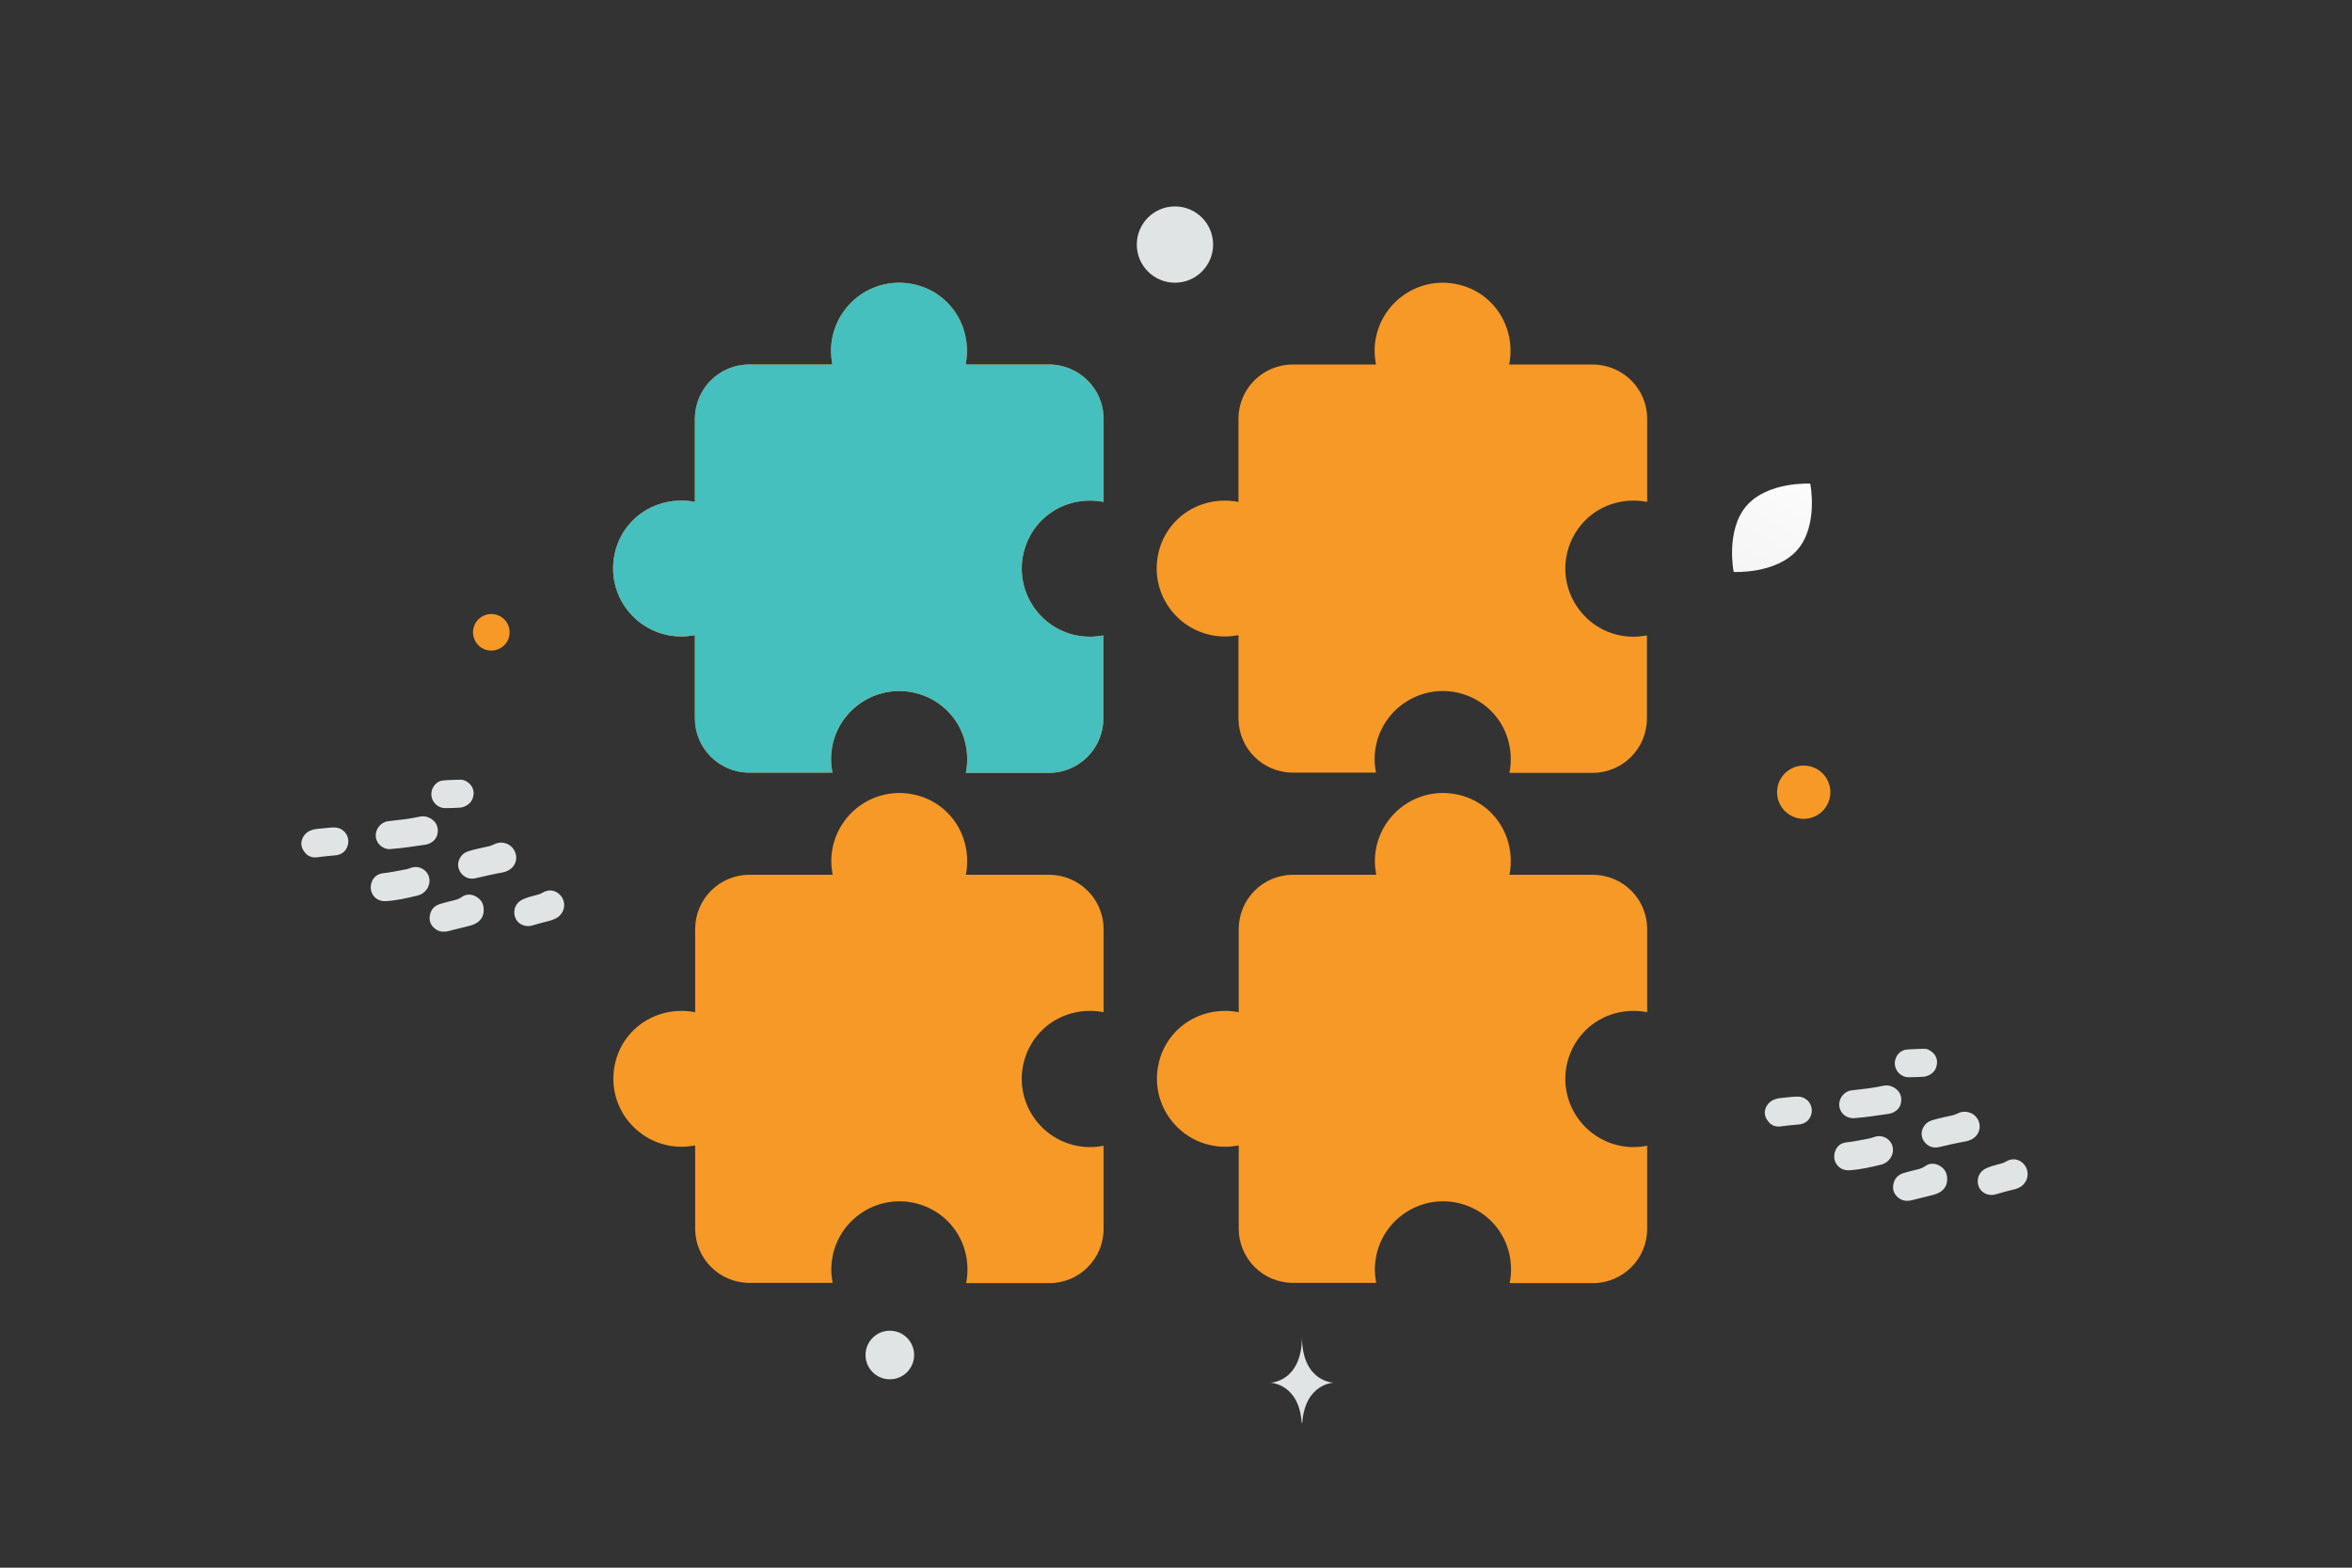 <?xml version="1.0" encoding="utf-8"?>
<!-- Generator: Adobe Illustrator 25.4.1, SVG Export Plug-In . SVG Version: 6.00 Build 0)  -->
<svg version="1.1" id="Layer_1" xmlns="http://www.w3.org/2000/svg" xmlns:xlink="http://www.w3.org/1999/xlink" x="0px" y="0px"
	 viewBox="0 0 900 600" style="enable-background:new 0 0 900 600;" xml:space="preserve">
<rect x="0" y="0" width="900" height="600" fill="#333333" stroke="none"/>
<style type="text/css">
	.st0{fill:none;}
	.st1{fill-rule:evenodd;clip-rule:evenodd;fill:#F79927;}
	.st2{fill:url(#SVGID_1_);}
	.st3{fill:#F79927;}
	.st4{fill:#E1E4E5;}
	.st5{fill-rule:evenodd;clip-rule:evenodd;fill:#46BFBF;}
</style>
<path class="st0" d="M0,0h900v600H0V0z"/>
<path class="st1" d="M422.3,355.6v31.8l0,0c-4.6-0.9-9.4-0.6-13.8,0.9c-8.3,2.8-14.5,9.6-16.7,18.1c-3.6,14,4.9,28.2,18.8,31.8
	c3.8,1,7.8,1.1,11.7,0.3v31.8c0,11.5-9.3,20.8-20.8,20.8h-31.8l0,0c0.9-4.6,0.6-9.4-0.9-13.8c-2.8-8.3-9.6-14.5-18.1-16.7
	c-14-3.6-28.2,4.9-31.8,18.8c-0.5,2.1-0.8,4.3-0.8,6.4c0,1.8,0.2,3.5,0.5,5.2h-31.8c-11.5,0-20.8-9.3-20.8-20.8v-31.8
	c-1.7,0.3-3.5,0.5-5.2,0.5c-14.4,0-26.1-11.7-26.1-26.1c0-2.2,0.3-4.3,0.8-6.4c2.1-8.5,8.4-15.3,16.7-18.1c4.4-1.5,9.2-1.8,13.8-0.9
	l0,0v-31.8c0-11.5,9.3-20.8,20.8-20.8h31.8c-0.3-1.7-0.5-3.5-0.5-5.2c0-14.4,11.7-26.1,26.1-26.1c2.2,0,4.3,0.3,6.4,0.8
	c8.5,2.1,15.3,8.4,18.1,16.7c1.5,4.4,1.8,9.2,0.9,13.8h31.8C412.9,334.8,422.3,344.1,422.3,355.6 M630.3,160.3v31.8l0,0
	c-4.6-0.9-9.4-0.6-13.8,0.9c-8.3,2.8-14.5,9.6-16.7,18.1c-3.6,14,4.9,28.2,18.8,31.8c2.1,0.5,4.3,0.8,6.4,0.8c1.8,0,3.5-0.2,5.2-0.5
	V275c0,11.5-9.3,20.8-20.8,20.8l0,0h-31.8l0,0c0.9-4.6,0.6-9.4-0.9-13.8c-2.8-8.3-9.6-14.5-18.1-16.7c-14-3.6-28.2,4.9-31.8,18.8
	c-0.5,2.1-0.8,4.3-0.8,6.4c0,1.8,0.2,3.5,0.5,5.2h-31.8c-11.5,0-20.8-9.3-20.8-20.8v-31.8c-1.7,0.3-3.5,0.5-5.2,0.5
	c-14.4,0-26.1-11.7-26.1-26.1c0-2.2,0.3-4.3,0.8-6.4c2.1-8.5,8.4-15.3,16.7-18.1c4.4-1.5,9.2-1.8,13.8-0.9l0,0v-31.8
	c0-11.5,9.3-20.8,20.8-20.8l0,0h31.8c-0.3-1.7-0.5-3.5-0.5-5.2c0-14.4,11.7-26.1,26.1-26.1c2.2,0,4.3,0.3,6.4,0.8
	c8.5,2.1,15.3,8.4,18.1,16.7c1.5,4.4,1.8,9.2,0.9,13.8h31.8C621,139.5,630.3,148.8,630.3,160.3C630.3,160.3,630.3,160.4,630.3,160.3
	 M630.3,355.6v31.8l0,0c-4.6-0.9-9.4-0.6-13.8,0.9c-8.3,2.8-14.5,9.6-16.7,18.1c-3.6,14,4.9,28.2,18.8,31.8c3.8,1,7.8,1.1,11.7,0.3
	v31.8c0,11.5-9.3,20.8-20.8,20.8l0,0h-31.8l0,0c0.9-4.6,0.6-9.4-0.9-13.8c-2.8-8.3-9.6-14.5-18.1-16.7c-14-3.6-28.2,4.9-31.8,18.8
	c-0.5,2.1-0.8,4.3-0.8,6.4c0,1.8,0.2,3.5,0.5,5.2h-31.8c-11.5,0-20.8-9.3-20.8-20.8v-31.8c-1.7,0.3-3.5,0.5-5.2,0.5
	c-14.4,0-26.1-11.7-26.1-26.1c0-2.2,0.3-4.3,0.8-6.4c2.1-8.5,8.4-15.3,16.7-18.1c4.4-1.5,9.2-1.8,13.8-0.9l0,0v-31.8
	c0-11.5,9.3-20.8,20.8-20.8l0,0h31.8c-0.3-1.7-0.5-3.5-0.5-5.2c0-14.4,11.7-26.1,26.1-26.1c2.2,0,4.3,0.3,6.4,0.8
	c8.5,2.1,15.3,8.4,18.1,16.7c1.5,4.4,1.8,9.2,0.9,13.8h31.8C621,334.8,630.3,344.1,630.3,355.6L630.3,355.6"/>
<linearGradient id="SVGID_1_" gradientUnits="userSpaceOnUse" x1="700.562" y1="279.179" x2="644.343" y2="381.154" gradientTransform="matrix(1 0 0 1 0 -118)">
	<stop  offset="0" style="stop-color:#FFFFFF"/>
	<stop  offset="1" style="stop-color:#EEEEEE"/>
</linearGradient>
<path class="st2" d="M668.3,193.6c8.1-9.4,24.4-8.5,24.4-8.5s3.2,16-4.9,25.3c-8.1,9.4-24.4,8.5-24.4,8.5S660.2,203,668.3,193.6
	L668.3,193.6z"/>
<circle class="st3" cx="188" cy="242" r="7"/>
<circle class="st3" cx="690.2" cy="303.2" r="10.2"/>
<circle class="st4" cx="340.5" cy="518.6" r="9.3"/>
<circle class="st4" cx="449.6" cy="93.6" r="14.6"/>
<path class="st4" d="M498.3,544.6h-0.2c-1-15.1-12-15.4-12-15.4s12.1-0.2,12.1-17.7c0,17.5,12.1,17.7,12.1,17.7
	S499.4,529.5,498.3,544.6z M146.7,324.4c-1.9-0.9-3.1-3-2.9-5.1c0.2-2.2,1.7-4.1,3.8-4.8c0.6-0.2,1.2-0.2,1.8-0.3
	c3.7-0.4,7.4-0.8,11-1.6c1.6-0.4,3.2-0.1,4.6,0.8c1.9,1.2,2.7,3,2.5,5.1c-0.2,2.2-1.5,3.7-3.6,4.5c-0.4,0.1-0.8,0.2-1.2,0.3
	c-4.2,0.6-8.5,1.3-12.7,1.6C148.9,325.1,147.8,325,146.7,324.4L146.7,324.4z M163.8,339.5c-0.8,1.6-2.1,2.7-3.8,3.2
	c-4.1,1-8.3,2-12.6,2.2c-3.9,0.1-6.5-3.5-5.2-7.2c0.7-2.1,2.4-3.3,4.5-3.5c2.8-0.3,5.5-0.9,8.2-1.4c0.9-0.1,1.7-0.4,2.5-0.7
	c2.1-0.7,4.3,0,5.7,1.6C164.5,335.3,164.7,337.6,163.8,339.5L163.8,339.5z M175.9,328.6c0.7-1.4,1.8-2.3,3.3-2.8
	c2.3-0.7,4.6-1.2,6.9-1.7c1.1-0.2,2.1-0.5,3.1-1c2.8-1.4,6.3-0.3,7.7,2.6c0.1,0.1,0.1,0.2,0.2,0.4c1.2,3-0.2,6.2-3.4,7.4
	c-0.4,0.2-0.9,0.3-1.3,0.4c-3.4,0.6-6.9,1.4-10.3,2.2c-2.1,0.5-4,0-5.5-1.7C175.2,332.7,174.9,330.5,175.9,328.6L175.9,328.6z
	 M181.9,343c2.3,1.2,3.2,3,3.2,5.3c0,2.2-1,4-3,5.1c-0.7,0.4-1.5,0.7-2.3,0.9c-2.8,0.7-5.6,1.4-8.4,2.1c-1.8,0.4-3.5,0.2-5-1
	c-1.6-1.3-2.3-3-1.9-5.1c0.4-2.2,1.7-3.6,3.8-4.3c1.6-0.5,3.3-0.9,4.9-1.3c1.3-0.3,2.4-0.6,3.5-1.4
	C178.4,342.1,180.3,342.2,181.9,343L181.9,343z M215.3,348.9c-0.6,1.1-1.4,2-2.6,2.6c-0.7,0.3-1.3,0.6-2,0.8c-2.3,0.6-4.7,1.2-7,1.9
	c-3.5,1-6.8-1.3-6.9-4.8c-0.1-2.2,1.1-4.2,3.3-5.2c1.6-0.7,3.3-1.2,5-1.6c0.9-0.2,1.8-0.5,2.6-1c2.2-1.3,4.7-1,6.5,0.8
	C215.9,344,216.4,346.7,215.3,348.9L215.3,348.9z M115.9,320.5c0.6-1.1,1.5-2,2.6-2.5c0.8-0.3,1.5-0.6,2.4-0.7
	c2.2-0.2,4.4-0.5,6.6-0.6c4-0.2,6.7,3.4,5.5,7.1c-0.7,2-2.1,3.1-4.1,3.5c-0.6,0.1-1.3,0.1-2,0.2c-1.8,0.2-3.6,0.3-5.4,0.6
	c-2.1,0.3-3.9-0.4-5.1-2.2C115.1,324.2,115,322.4,115.9,320.5L115.9,320.5z M178.2,298.9c2.1,1.1,3.2,3,3,5.1
	c-0.2,2.3-1.4,3.8-3.5,4.7c-0.5,0.2-1,0.3-1.5,0.4c-2,0.1-3.9,0.2-5.9,0.2c-1.1,0-2.1-0.4-3-1c-1.8-1.3-2.6-3.5-2.1-5.6
	s2.2-3.8,4.4-4c2.1-0.2,4.3-0.2,6.5-0.3C176.9,298.4,177.6,298.6,178.2,298.9L178.2,298.9z M706.7,427.4c-1.9-0.9-3.1-3-2.9-5.1
	c0.2-2.2,1.7-4.1,3.8-4.8c0.6-0.2,1.2-0.2,1.8-0.3c3.7-0.4,7.4-0.8,11-1.6c1.6-0.4,3.2-0.1,4.6,0.8c1.9,1.2,2.7,3,2.5,5.1
	c-0.2,2.2-1.5,3.7-3.6,4.5c-0.4,0.1-0.8,0.2-1.2,0.3c-4.2,0.6-8.5,1.3-12.7,1.6C708.9,428.1,707.8,427.9,706.7,427.4L706.7,427.4z
	 M723.8,442.5c-0.8,1.6-2.1,2.7-3.8,3.2c-4.2,1-8.3,2-12.6,2.2c-3.9,0.1-6.5-3.5-5.2-7.2c0.7-2.1,2.3-3.3,4.5-3.5
	c2.8-0.3,5.5-0.9,8.2-1.4c0.9-0.1,1.7-0.5,2.5-0.7c2.1-0.7,4.3,0,5.7,1.6C724.5,438.3,724.7,440.6,723.8,442.5L723.8,442.5z
	 M735.9,431.6c0.7-1.4,1.8-2.3,3.3-2.8c2.3-0.7,4.6-1.2,6.9-1.7c1.1-0.2,2.1-0.5,3.1-1c2.8-1.4,6.3-0.3,7.7,2.5
	c0.1,0.1,0.1,0.2,0.2,0.4c1.2,3-0.2,6.2-3.4,7.4c-0.4,0.2-0.9,0.3-1.3,0.4c-3.4,0.6-6.9,1.4-10.3,2.2c-2.1,0.5-4,0-5.5-1.7
	C735.2,435.7,734.9,433.5,735.9,431.6L735.9,431.6z M741.9,446c2.3,1.2,3.2,3,3.2,5.3c0,2.2-1,4-3,5.1c-0.7,0.4-1.5,0.7-2.3,0.9
	c-2.8,0.7-5.6,1.4-8.4,2.1c-1.8,0.4-3.5,0.2-5-1c-1.6-1.3-2.3-3-1.9-5.1c0.4-2.2,1.7-3.6,3.8-4.3c1.6-0.5,3.3-0.9,4.9-1.3
	c1.3-0.3,2.4-0.6,3.5-1.4C738.4,445.1,740.3,445.2,741.9,446L741.9,446z M775.3,451.9c-0.6,1.1-1.4,2-2.6,2.6
	c-0.7,0.3-1.3,0.6-2,0.7c-2.3,0.6-4.7,1.2-7,1.9c-3.5,1-6.8-1.3-6.9-4.8c-0.1-2.2,1.1-4.2,3.3-5.2c1.6-0.7,3.3-1.2,5-1.6
	c0.9-0.2,1.8-0.5,2.6-1c2.2-1.3,4.7-1,6.5,0.8C775.9,447,776.4,449.6,775.3,451.9L775.3,451.9z M675.9,423.5c0.6-1.1,1.5-2,2.6-2.5
	c0.8-0.3,1.5-0.6,2.4-0.7c2.2-0.2,4.4-0.5,6.6-0.6c4-0.2,6.7,3.4,5.5,7.1c-0.7,2-2.1,3.1-4.1,3.5c-0.6,0.1-1.3,0.1-2,0.2
	c-1.8,0.2-3.6,0.3-5.4,0.6c-2.1,0.3-3.9-0.4-5.1-2.2C675.1,427.2,675,425.3,675.9,423.5L675.9,423.5z M738.2,401.9
	c2.1,1.1,3.2,3,3,5.1c-0.2,2.3-1.4,3.8-3.5,4.7c-0.5,0.2-1,0.3-1.5,0.4c-2,0.1-3.9,0.2-5.9,0.2c-1.1,0-2.1-0.4-3-1
	c-1.8-1.3-2.6-3.5-2.1-5.6s2.2-3.8,4.4-4c2.1-0.2,4.3-0.2,6.5-0.3C736.9,401.4,737.6,401.5,738.2,401.9z"/>
<path class="st1" d="M422.3,160.3v31.8l0,0c-4.6-0.9-9.4-0.6-13.8,0.9c-8.3,2.8-14.5,9.6-16.7,18.1c-3.6,14,4.9,28.2,18.8,31.8
	c2.1,0.5,4.3,0.8,6.4,0.8c1.8,0,3.5-0.2,5.2-0.5V275c0,5.5-2.2,10.8-6.1,14.7c-3.9,3.9-9.2,6.1-14.7,6.1h-31.8l0,0
	c0.9-4.6,0.6-9.4-0.9-13.8c-2.8-8.3-9.6-14.5-18.1-16.7c-14-3.6-28.2,4.9-31.8,18.8c-0.5,2.1-0.8,4.3-0.8,6.4c0,1.8,0.2,3.5,0.5,5.2
	h-31.8c-11.5,0-20.8-9.3-20.8-20.8v-31.8c-1.7,0.3-3.5,0.5-5.2,0.5c-14.4,0-26.1-11.7-26.1-26.1c0-2.2,0.3-4.3,0.8-6.4
	c2.1-8.5,8.4-15.3,16.7-18.1c4.4-1.5,9.2-1.8,13.8-0.9l0,0v-31.8c0-11.5,9.3-20.8,20.8-20.8h31.8c-0.3-1.7-0.5-3.5-0.5-5.2
	c0-14.4,11.7-26.1,26.1-26.1c2.2,0,4.3,0.3,6.4,0.8c8.5,2.1,15.3,8.4,18.1,16.7c1.5,4.4,1.8,9.2,0.9,13.8h31.8
	C412.9,139.5,422.3,148.8,422.3,160.3"/>
<path class="st5" d="M422.3,160.3v31.8l0,0c-4.6-0.9-9.4-0.6-13.8,0.9c-8.3,2.8-14.5,9.6-16.7,18.1c-3.6,14,4.9,28.2,18.8,31.8
	c2.1,0.5,4.3,0.8,6.4,0.8c1.8,0,3.5-0.2,5.2-0.5V275c0,5.5-2.2,10.8-6.1,14.7c-3.9,3.9-9.2,6.1-14.7,6.1h-31.8l0,0
	c0.9-4.6,0.6-9.4-0.9-13.8c-2.8-8.3-9.6-14.5-18.1-16.7c-14-3.6-28.2,4.9-31.8,18.8c-0.5,2.1-0.8,4.3-0.8,6.4c0,1.8,0.2,3.5,0.5,5.2
	h-31.8c-11.5,0-20.8-9.3-20.8-20.8v-31.8c-1.7,0.3-3.5,0.5-5.2,0.5c-14.4,0-26.1-11.7-26.1-26.1c0-2.2,0.3-4.3,0.8-6.4
	c2.1-8.5,8.4-15.3,16.7-18.1c4.4-1.5,9.2-1.8,13.8-0.9l0,0v-31.8c0-11.5,9.3-20.8,20.8-20.8h31.8c-0.3-1.7-0.5-3.5-0.5-5.2
	c0-14.4,11.7-26.1,26.1-26.1c2.2,0,4.3,0.3,6.4,0.8c8.5,2.1,15.3,8.4,18.1,16.7c1.5,4.4,1.8,9.2,0.9,13.8h31.8
	C412.9,139.5,422.3,148.8,422.3,160.3"/>
</svg>
